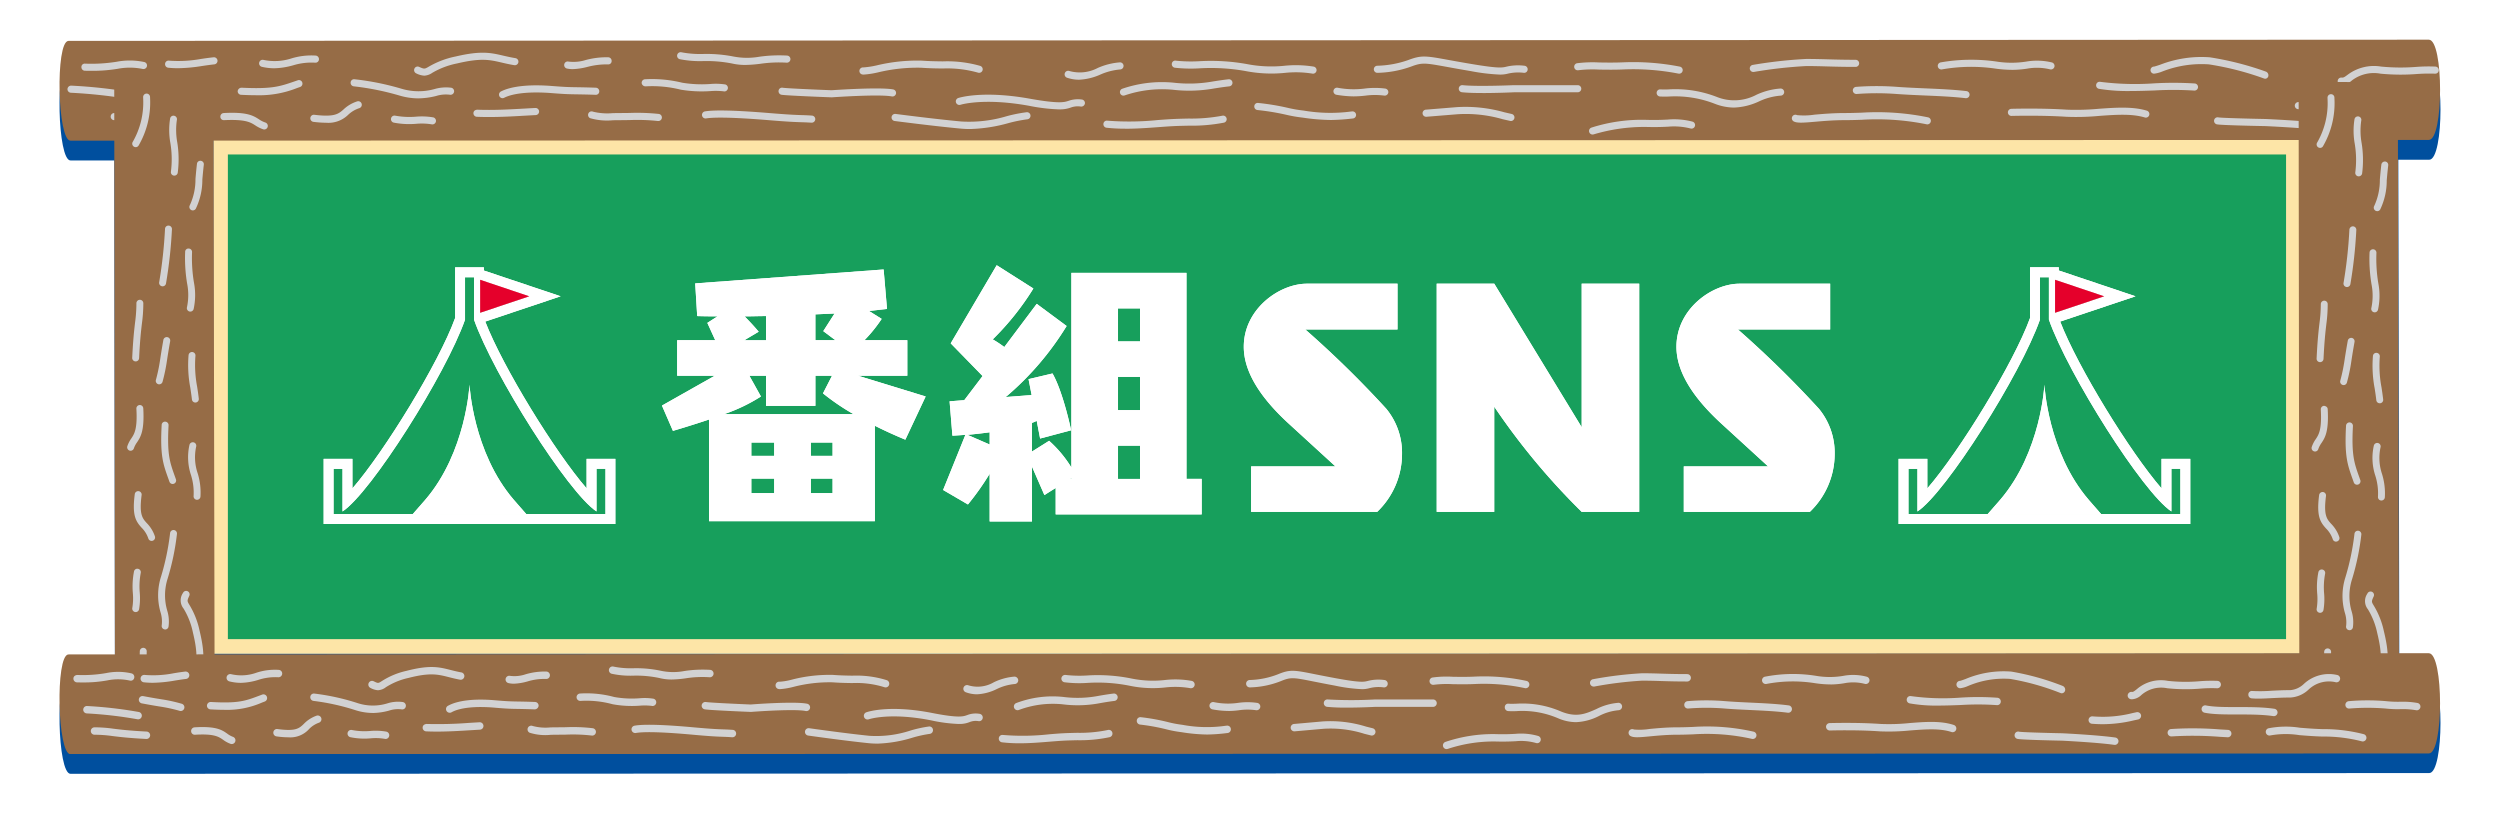 <svg xmlns="http://www.w3.org/2000/svg" xmlns:xlink="http://www.w3.org/1999/xlink" width="378" height="126" viewBox="0 0 378 126"><defs><filter id="a" x="1.202" y="1.892" width="376.598" height="30.445" filterUnits="userSpaceOnUse"><feOffset dy="3" input="SourceAlpha"/><feGaussianBlur stdDeviation="3" result="b"/><feFlood flood-opacity="0.161"/><feComposite operator="in" in2="b"/><feComposite in="SourceGraphic"/></filter><filter id="c" x="10.233" y="8.146" width="29.594" height="111.309" filterUnits="userSpaceOnUse"><feOffset dy="3" input="SourceAlpha"/><feGaussianBlur stdDeviation="3" result="d"/><feFlood flood-opacity="0.161"/><feComposite operator="in" in2="d"/><feComposite in="SourceGraphic"/></filter><filter id="e" x="340.567" y="8.255" width="29.593" height="111.312" filterUnits="userSpaceOnUse"><feOffset dy="3" input="SourceAlpha"/><feGaussianBlur stdDeviation="3" result="f"/><feFlood flood-opacity="0.161"/><feComposite operator="in" in2="f"/><feComposite in="SourceGraphic"/></filter><filter id="g" x="2.101" y="94.738" width="372.925" height="30.493" filterUnits="userSpaceOnUse"><feOffset dy="3" input="SourceAlpha"/><feGaussianBlur stdDeviation="3" result="h"/><feFlood flood-opacity="0.161"/><feComposite operator="in" in2="h"/><feComposite in="SourceGraphic"/></filter><filter id="i" x="0" y="0" width="378" height="126" filterUnits="userSpaceOnUse"><feOffset dy="3" input="SourceAlpha"/><feGaussianBlur stdDeviation="3" result="j"/><feFlood flood-opacity="0.161"/><feComposite operator="in" in2="j"/><feComposite in="SourceGraphic"/></filter><clipPath id="k"><rect width="360" height="108" fill="none"/></clipPath><clipPath id="m"><rect width="358.538" height="12.449" fill="none"/></clipPath><clipPath id="n"><rect width="11.592" height="93.338" fill="none"/></clipPath><clipPath id="o"><rect width="11.591" height="93.341" fill="none"/></clipPath><clipPath id="p"><rect width="354.865" height="12.497" fill="none"/></clipPath></defs><g transform="translate(-776 -2673)"><g transform="matrix(1, 0, 0, 1, 776, 2673)" filter="url(#i)"><path d="M1.34,92.92l7.036,0L8.285,15.261l-6.61,0c-2,.1-2.33-14.975-.334-15.079L358.3,0c2.269,0,2.269,15.152,0,15.152h-4.675l.152,77.586,4.523,0c2.269,0,2.269,15.151,0,15.151L1.674,108H1.654C-.324,108-.649,93.025,1.34,92.92Zm22.1-.011,158.324-.081H23.442Z" transform="translate(9 6)" fill="#004f9e"/></g><g transform="translate(785 2679)"><g clip-path="url(#k)"><rect width="313.403" height="75.504" transform="translate(24.352 16.242)" fill="#179f5c"/><path d="M345.054,95.955H33.855V22.671h311.2Zm2.2-75.5H31.651V98.175H347.258Z" transform="translate(-8.401 -5.318)" fill="#fde5a7"/><g clip-path="url(#k)"><path d="M358.238,0,1.341.184c-2,.105-1.662,15.189.333,15.084l356.564-.111c2.269,0,2.269-15.157,0-15.157" transform="translate(0)" fill="#966c46"/><g transform="translate(1.202 1.892)" style="mix-blend-mode:multiply;isolation:isolate"><g clip-path="url(#m)"><path d="M469.579,8.223c-.053,0-.112,0-.167-.007a.541.541,0,0,1-.486-.585.552.552,0,0,1,.583-.489c.319.048.5-.12.929-.43a6.617,6.617,0,0,1,5.054-1.232,30.528,30.528,0,0,0,5.228.058A24.519,24.519,0,0,1,483.7,5.48a.537.537,0,0,1-.046,1.074,26.106,26.106,0,0,0-2.863.059,31.681,31.681,0,0,1-5.387-.059,5.475,5.475,0,0,0-4.338,1.032,2.474,2.474,0,0,1-1.483.639" transform="translate(-125.669 -3.306)" fill="#d2d2d3"/><path d="M462.429,13.667c-.564,0-1.172-.021-1.83-.069a.538.538,0,0,1-.5-.575.552.552,0,0,1,.572-.5,22.462,22.462,0,0,0,6.683-.5l.66-.13a.539.539,0,0,1,.2,1.059l-.65.127a24.2,24.2,0,0,1-5.138.588" transform="translate(-123.327 -4.983)" fill="#d2d2d3"/><path d="M459.963,17.826c-.023,0-.046,0-.068,0-2.935-.377-8.627-.634-8.683-.636-1.582-.028-6.823-.138-7.341-.272a.539.539,0,0,1,.268-1.044c.42.084,4.583.194,7.106.242.071,0,5.805.26,8.786.642a.538.538,0,0,1-.068,1.071" transform="translate(-118.912 -6.016)" fill="#d2d2d3"/><path d="M447.749,6.809a.483.483,0,0,1-.154-.028l-.124-.041a44.01,44.01,0,0,0-8.252-2.105,16.281,16.281,0,0,0-7.038,1.08,4.841,4.841,0,0,1-1.243.329.537.537,0,0,1,0-1.074c.1-.01.532-.152.909-.277a17.243,17.243,0,0,1,7.516-1.125,45.789,45.789,0,0,1,8.455,2.153.6.6,0,0,1,.394.705.511.511,0,0,1-.463.384" transform="translate(-115.445 -2.795)" fill="#d2d2d3"/><path d="M424.316,10a27.328,27.328,0,0,1-4.669-.331.537.537,0,0,1-.436-.622.522.522,0,0,1,.618-.437,41.687,41.687,0,0,0,8.194.226,51.392,51.392,0,0,1,6.1.021.539.539,0,0,1-.1,1.074,49.252,49.252,0,0,0-5.965-.018c-1.245.044-2.508.087-3.743.087" transform="translate(-112.472 -4.128)" fill="#d2d2d3"/><path d="M421.9,15.4a.468.468,0,0,1-.154-.025c-1.946-.588-4.343-.423-6.873-.24a36.689,36.689,0,0,1-4.973.135c-3.92-.252-8.26-.132-8.305-.13a.537.537,0,0,1-.031-1.074c.04-.005,4.434-.127,8.4.129a37.373,37.373,0,0,0,4.829-.135c2.52-.178,5.129-.367,7.258.285A.539.539,0,0,1,421.9,15.4" transform="translate(-107.651 -5.505)" fill="#d2d2d3"/><path d="M397.868,5.632a19.167,19.167,0,0,1-2.559-.191,25.389,25.389,0,0,0-8.045.12.539.539,0,0,1-.228-1.054,26.862,26.862,0,0,1,8.415-.135,14.429,14.429,0,0,0,4.527.013,9.568,9.568,0,0,1,3.867.123.539.539,0,0,1,.41.641.546.546,0,0,1-.638.413,8.44,8.44,0,0,0-3.5-.11,15.329,15.329,0,0,1-2.252.181" transform="translate(-103.822 -2.963)" fill="#d2d2d3"/><path d="M386.251,11.312a.622.622,0,0,1-.063,0c-1.919-.227-4.1-.321-6.208-.41-1.445-.064-2.882-.125-4.241-.226a39.892,39.892,0,0,0-6.018,0h-.051A.539.539,0,0,1,369.62,9.6a41.352,41.352,0,0,1,6.2,0c1.346.1,2.772.163,4.206.224,2.128.092,4.327.186,6.289.417a.538.538,0,0,1-.063,1.071" transform="translate(-99.182 -4.358)" fill="#d2d2d3"/><path d="M377.059,16.667a.529.529,0,0,1-.107-.013,37.648,37.648,0,0,0-9.788-.685c-.851.031-1.7.056-2.574.056-1.7,0-3.247.135-4.492.242-1.814.158-2.713.221-3.229-.044a.537.537,0,0,1,.486-.959,10.371,10.371,0,0,0,2.653-.069c1.265-.11,2.842-.244,4.583-.244.868,0,1.7-.028,2.538-.056a38.242,38.242,0,0,1,10.037.705.539.539,0,0,1-.107,1.066" transform="translate(-95.849 -5.751)" fill="#d2d2d3"/><path d="M348.455,5.907a.538.538,0,0,1-.089-1.069,69.366,69.366,0,0,1,8.068-.9c1.233,0,2.22.028,3.265.056,1.179.033,2.434.071,4.216.071a.537.537,0,0,1,0,1.074c-1.794,0-3.059-.036-4.244-.069-1.038-.031-2.015-.058-3.237-.058a68.853,68.853,0,0,0-7.89.888.53.53,0,0,1-.089.005" transform="translate(-93.551 -2.916)" fill="#d2d2d3"/><path d="M340.445,12.862a8.16,8.16,0,0,1-2.872-.56,16.477,16.477,0,0,0-6.962-1.112,13.549,13.549,0,0,1-1.374-.005.538.538,0,0,1-.491-.58.526.526,0,0,1,.577-.494,11.936,11.936,0,0,0,1.255,0,17.25,17.25,0,0,1,7.364,1.181,7.111,7.111,0,0,0,5.889-.366,10.334,10.334,0,0,1,3.629-.944h.02a.537.537,0,0,1,.021,1.074,9.362,9.362,0,0,0-3.273.871,9.7,9.7,0,0,1-3.783.934" transform="translate(-88.461 -4.488)" fill="#d2d2d3"/><path d="M315.362,18.573a.53.53,0,0,1-.508-.369.54.54,0,0,1,.342-.679,25.09,25.09,0,0,1,8.161-1.176c1.607.05,2.589,0,3.373-.038a10.924,10.924,0,0,1,3.715.306.538.538,0,0,1-.243,1.049,10.073,10.073,0,0,0-3.419-.28c-.807.041-1.812.087-3.457.038a26.94,26.94,0,0,0-7.8,1.125.54.54,0,0,1-.167.025" transform="translate(-84.767 -6.124)" fill="#d2d2d3"/><path d="M327.642,6.335a.573.573,0,0,1-.112-.013,35.764,35.764,0,0,0-8.343-.629c-1.275.061-2.528.038-3.629.023a18.32,18.32,0,0,0-3.146.094.53.53,0,0,1-.63-.42.538.538,0,0,1,.417-.634,18.583,18.583,0,0,1,3.373-.117c1.089.018,2.323.033,3.569-.02a36.513,36.513,0,0,1,8.612.649.539.539,0,0,1-.112,1.066" transform="translate(-83.956 -3.085)" fill="#d2d2d3"/><path d="M291.651,10.483c-1.182,0-2.343-.03-3.161-.12a.536.536,0,0,1-.474-.593.529.529,0,0,1,.591-.476c2.29.241,7.716-.005,7.768,0H306a.537.537,0,0,1,0,1.074h-9.6c-.131.007-2.479.117-4.749.117" transform="translate(-77.65 -4.308)" fill="#d2d2d3"/><path d="M289.613,6.174a29.656,29.656,0,0,1-4.421-.527c-1.465-.247-2.624-.458-3.563-.629-3.429-.621-3.784-.69-5.512-.038a15.982,15.982,0,0,1-5.049.929.537.537,0,0,1,0-1.074,15.159,15.159,0,0,0,4.674-.863c2-.754,2.622-.642,6.076-.013.937.171,2.091.38,3.551.624,4.023.677,4.578.548,5.218.392a7.662,7.662,0,0,1,2.705-.14.536.536,0,0,1,.5.573.527.527,0,0,1-.569.5,6.82,6.82,0,0,0-2.387.115,4.617,4.617,0,0,1-1.222.15" transform="translate(-73.01 -2.788)" fill="#d2d2d3"/><path d="M293.92,15.864a.46.46,0,0,1-.116-.016l-1.124-.255a20.038,20.038,0,0,0-6.82-.756l-4.737.384a.539.539,0,0,1-.086-1.074l4.737-.385a21.541,21.541,0,0,1,7.144.779l1.118.257a.539.539,0,0,1-.116,1.064" transform="translate(-75.667 -5.457)" fill="#d2d2d3"/><path d="M265.312,11.123a16.278,16.278,0,0,1-2.647-.244.539.539,0,0,1,.173-1.064,13.079,13.079,0,0,0,4.087.127,12.235,12.235,0,0,1,3.125,0,.543.543,0,0,1,.464.6.552.552,0,0,1-.6.465,10.819,10.819,0,0,0-2.877.005,15.906,15.906,0,0,1-1.723.11" transform="translate(-70.802 -4.442)" fill="#d2d2d3"/><path d="M257.466,15.5a30.7,30.7,0,0,1-4.221-.357,21.278,21.278,0,0,1-2.564-.448,35.936,35.936,0,0,0-4.292-.7.54.54,0,0,1-.461-.606.518.518,0,0,1,.6-.463,36.2,36.2,0,0,1,4.406.725,19.711,19.711,0,0,0,2.45.425,23.9,23.9,0,0,0,7.179.142l.18-.015a.537.537,0,0,1,.1,1.069l-.177.018a31.365,31.365,0,0,1-3.2.212" transform="translate(-66.478 -5.25)" fill="#d2d2d3"/><path d="M250.306,6.253a.732.732,0,0,1-.1-.01,15.7,15.7,0,0,0-4.158-.112,20.443,20.443,0,0,1-5.944-.275,29.723,29.723,0,0,0-6.962-.412A21.7,21.7,0,0,1,229.4,5.35a.539.539,0,0,1-.448-.613.514.514,0,0,1,.61-.451,21.836,21.836,0,0,0,3.544.081,30.751,30.751,0,0,1,7.207.435,19.314,19.314,0,0,0,5.661.255,16.908,16.908,0,0,1,4.431.127.54.54,0,0,1-.1,1.069" transform="translate(-61.973 -3.004)" fill="#d2d2d3"/><path d="M218.8,10.563a.538.538,0,0,1-.195-1.038,18.457,18.457,0,0,1,7.723-.929,20.441,20.441,0,0,0,6.084-.193c.658-.1,1.382-.214,2.283-.316a.538.538,0,0,1,.121,1.069c-.886.1-1.6.211-2.242.31a21.468,21.468,0,0,1-6.342.2,17.593,17.593,0,0,0-7.238.858.521.521,0,0,1-.195.036" transform="translate(-59.135 -3.993)" fill="#d2d2d3"/><path d="M218.226,17.493a26.468,26.468,0,0,1-2.882-.145.537.537,0,0,1-.473-.593.514.514,0,0,1,.59-.476,42.621,42.621,0,0,0,7.685-.1c.833-.061,1.62-.12,2.329-.152.771-.036,1.533-.053,2.277-.069a25.022,25.022,0,0,0,5.1-.43.539.539,0,0,1,.248,1.049,25.712,25.712,0,0,1-5.33.458c-.736.016-1.488.03-2.249.066-.7.033-1.478.092-2.3.153-1.574.117-3.28.244-5,.244" transform="translate(-58.235 -5.925)" fill="#d2d2d3"/><path d="M209.063,7.258a5.732,5.732,0,0,1-1.807-.3.538.538,0,0,1,.334-1.023,5.825,5.825,0,0,0,4.31-.458,10.161,10.161,0,0,1,3.356-.845h.023a.538.538,0,0,1,.023,1.074,9.39,9.39,0,0,0-3.021.776,8.785,8.785,0,0,1-3.217.776" transform="translate(-56.117 -3.096)" fill="#d2d2d3"/><path d="M200.129,13.463a27.5,27.5,0,0,1-4.6-.552c-6.855-1.232-10.3-.158-10.338-.146a.537.537,0,0,1-.331-1.023c.146-.049,3.707-1.179,10.855.11,4.409.786,5.185.527,5.821.315a4.231,4.231,0,0,1,1.989-.2.539.539,0,0,1,.486.585.567.567,0,0,1-.581.489,3.027,3.027,0,0,0-1.554.142,4.7,4.7,0,0,1-1.743.275" transform="translate(-50.171 -4.814)" fill="#d2d2d3"/><path d="M183.1,17.362q-.675,0-1.392-.064c-4.074-.38-9.933-1.142-9.991-1.151a.539.539,0,0,1,.137-1.069c.058.008,5.9.772,9.953,1.145a19.812,19.812,0,0,0,6.858-.8,22.222,22.222,0,0,1,3.014-.6.527.527,0,0,1,.585.481.534.534,0,0,1-.478.588,21.761,21.761,0,0,0-2.865.578,23.673,23.673,0,0,1-5.821.893" transform="translate(-46.657 -5.745)" fill="#d2d2d3"/><path d="M165.315,6.379a1.98,1.98,0,0,1-.217-.013.539.539,0,0,1,.137-1.069,13.1,13.1,0,0,0,2.04-.313,26.155,26.155,0,0,1,6.782-.713c1.172.084,2.194.1,3.184.112a18.144,18.144,0,0,1,5.669.682.537.537,0,0,1-.329,1.023,17.112,17.112,0,0,0-5.354-.629c-.957-.013-2.043-.028-3.245-.115a25.435,25.435,0,0,0-6.5.695,13.508,13.508,0,0,1-2.166.339" transform="translate(-44.9 -2.994)" fill="#d2d2d3"/><path d="M156.052,11.268c-.751-.025-6.845-.262-7.607-.389a.542.542,0,0,1-.44-.622.523.523,0,0,1,.617-.442c.524.089,4.72.275,7.413.379.243-.02,7.268-.506,9.3-.122a.541.541,0,0,1,.425.631.547.547,0,0,1-.627.428c-1.9-.371-9.015.13-9.085.138" transform="translate(-40.485 -4.442)" fill="#d2d2d3"/><path d="M148.833,16.314H148.8c-.643-.043-1.063-.056-1.529-.071-.865-.028-1.944-.061-4.963-.313-6.114-.5-8.522-.423-9.466-.26a.539.539,0,0,1-.18-1.062c1.463-.252,4.735-.163,9.732.247,2.994.249,4.011.283,4.91.311.478.015.908.027,1.566.073a.538.538,0,0,1-.035,1.074" transform="translate(-36.296 -5.654)" fill="#d2d2d3"/><path d="M137.418,4.484a8.762,8.762,0,0,1-2.026-.226,20.175,20.175,0,0,0-4.316-.357,15.8,15.8,0,0,1-3.551-.285.538.538,0,0,1,.266-1.043,15.083,15.083,0,0,0,3.3.252,21.174,21.174,0,0,1,4.545.385,10.748,10.748,0,0,0,3.938.03,21.571,21.571,0,0,1,4.208-.171.539.539,0,0,1-.076,1.074,19.484,19.484,0,0,0-4.009.168,20.013,20.013,0,0,1-2.276.173" transform="translate(-34.945 -2.557)" fill="#d2d2d3"/><path d="M132.33,9.912a.574.574,0,0,1-.132-.018,10.274,10.274,0,0,0-1.958-.033,19.414,19.414,0,0,1-4.507-.216,17.67,17.67,0,0,0-5.323-.5.587.587,0,0,1-.583-.488.539.539,0,0,1,.484-.585,19.272,19.272,0,0,1,5.647.522,18.1,18.1,0,0,0,4.248.193,9.717,9.717,0,0,1,2.254.067.539.539,0,0,1-.131,1.061" transform="translate(-33.008 -3.979)" fill="#d2d2d3"/><path d="M119.429,16.105c-.023,0-.047,0-.07,0a29.126,29.126,0,0,0-4.265-.143c-.858.016-1.735.016-2.532.028a9.209,9.209,0,0,1-3.448-.311.54.54,0,0,1-.275-.71.529.529,0,0,1,.7-.277,8.968,8.968,0,0,0,3,.222c.8-.013,1.673-.016,2.531-.028a31.138,31.138,0,0,1,4.42.15.538.538,0,0,1-.067,1.071" transform="translate(-30.08 -5.7)" fill="#d2d2d3"/><path d="M105.167,5.384a4.074,4.074,0,0,1-.873-.089.54.54,0,0,1-.408-.642.527.527,0,0,1,.636-.412A6.2,6.2,0,0,0,107.151,4a12.132,12.132,0,0,1,3.394-.408.537.537,0,0,1,.506.565.5.5,0,0,1-.562.509,11.455,11.455,0,0,0-3.105.382,10.154,10.154,0,0,1-2.217.336" transform="translate(-28.773 -2.823)" fill="#d2d2d3"/><path d="M91,11.275a.539.539,0,0,1-.243-1.018c1.568-.807,4.329-1.1,7.764-.824,2.022.16,2.624.168,3.715.183.653.01,1.476.023,2.868.072a.535.535,0,0,1,.518.554.513.513,0,0,1-.553.519c-1.383-.046-2.2-.058-2.848-.069-1.114-.015-1.728-.025-3.784-.186-3.2-.255-5.821,0-7.194.707a.527.527,0,0,1-.243.061" transform="translate(-25.215 -4.319)" fill="#d2d2d3"/><path d="M87.5,15.323c-.594,0-1.191-.01-1.786-.035a.537.537,0,0,1-.514-.56c.013-.3.214-.474.557-.515,2.446.1,4.917-.04,7.1-.164.588-.033,1.158-.067,1.707-.092a.537.537,0,0,1,.05,1.074c-.545.028-1.112.059-1.7.092-1.678.1-3.53.2-5.415.2" transform="translate(-23.818 -5.521)" fill="#d2d2d3"/><path d="M74.543,6.135a3.093,3.093,0,0,1-1.24-.349.539.539,0,0,1-.271-.71.525.525,0,0,1,.706-.272c.8.357.847.329,1.463-.03a13.194,13.194,0,0,1,4.055-1.538c3.848-.906,5.327-.568,7.2-.132.552.127,1.146.265,1.86.382a.539.539,0,0,1-.172,1.064c-.74-.122-1.357-.265-1.928-.4-1.806-.42-3.106-.72-6.714.132a12.009,12.009,0,0,0-3.765,1.421,2.336,2.336,0,0,1-1.194.43" transform="translate(-20.575 -2.585)" fill="#d2d2d3"/><path d="M70.162,10.977a10.21,10.21,0,0,1-2.875-.434,40.223,40.223,0,0,0-6.879-1.385.538.538,0,0,1-.487-.582.517.517,0,0,1,.578-.491,40.314,40.314,0,0,1,7.084,1.425,8.966,8.966,0,0,0,5.019.058,6.2,6.2,0,0,1,2.539-.2.539.539,0,0,1-.2,1.059,4.935,4.935,0,0,0-2.106.191,11.581,11.581,0,0,1-2.671.358" transform="translate(-17.107 -3.994)" fill="#d2d2d3"/><path d="M74.5,16.839c-.024,0-.048,0-.072,0a9.227,9.227,0,0,0-2.4-.087,12.446,12.446,0,0,1-3.343-.171.538.538,0,0,1-.453-.608.528.528,0,0,1,.607-.456,12.044,12.044,0,0,0,3.106.163,10.307,10.307,0,0,1,2.622.09.538.538,0,0,1-.07,1.071" transform="translate(-19.313 -5.924)" fill="#d2d2d3"/><path d="M54,15.829a15.766,15.766,0,0,1-1.931-.138.539.539,0,0,1,.132-1.069c3.076.382,3.668-.132,4.417-.786A5.362,5.362,0,0,1,58.7,12.6a.532.532,0,0,1,.674.346.538.538,0,0,1-.343.677,4.377,4.377,0,0,0-1.713,1.026A4.272,4.272,0,0,1,54,15.829" transform="translate(-14.899 -5.161)" fill="#d2d2d3"/><path d="M43.357,5.156A8.34,8.34,0,0,1,41.5,4.937a.537.537,0,0,1,.236-1.049,8.2,8.2,0,0,0,4.226-.221,10.331,10.331,0,0,1,3.677-.431.541.541,0,0,1,.491.581.523.523,0,0,1-.577.494,9.491,9.491,0,0,0-3.333.4,11.326,11.326,0,0,1-2.858.445" transform="translate(-12.106 -2.725)" fill="#d2d2d3"/><path d="M39.5,10.546c-.675,0-1.44-.021-2.321-.066a.537.537,0,0,1-.508-.565.6.6,0,0,1,.561-.509c4.6.224,5.76-.168,8.085-.97l.443-.152a.527.527,0,0,1,.678.336A.538.538,0,0,1,46.1,9.3l-.44.152A15.455,15.455,0,0,1,39.5,10.546" transform="translate(-10.935 -4.038)" fill="#d2d2d3"/><path d="M39.746,17.462a.617.617,0,0,1-.161-.025,4.862,4.862,0,0,1-1.216-.606c-.732-.468-1.5-.929-4.7-.779a.514.514,0,0,1-.563-.509.535.535,0,0,1,.5-.565c3.552-.2,4.5.412,5.334.944a3.835,3.835,0,0,0,.964.486.54.54,0,0,1-.161,1.054" transform="translate(-9.989 -5.777)" fill="#d2d2d3"/><path d="M23.7,5.248a14.612,14.612,0,0,1-1.489-.074.535.535,0,0,1-.481-.588.519.519,0,0,1,.585-.482,19.236,19.236,0,0,0,4.874-.262c.6-.089,1.22-.178,1.874-.246a.537.537,0,0,1,.114,1.069c-.64.069-1.242.158-1.835.244a24.455,24.455,0,0,1-3.641.339" transform="translate(-6.971 -2.826)" fill="#d2d2d3"/><path d="M25.4,11.692a.507.507,0,0,1-.123-.016,27.126,27.126,0,0,0-3.145-.639c-.591-.087-1.454-.212-3.181-.507a.535.535,0,0,1-.438-.618.512.512,0,0,1,.618-.441c1.712.291,2.568.415,3.153.5a27.613,27.613,0,0,1,3.238.654.54.54,0,0,1-.123,1.064" transform="translate(-6.115 -4.351)" fill="#d2d2d3"/><path d="M19.668,16.705h-.024c-2.9-.135-4.392-.3-5.587-.438a23.856,23.856,0,0,0-2.992-.2.537.537,0,0,1,0-1.074,24.306,24.306,0,0,1,3.11.206c1.181.132,2.649.3,5.517.432a.538.538,0,0,1-.024,1.074" transform="translate(-3.997 -5.791)" fill="#d2d2d3"/><path d="M5.966,5.818c-.292,0-.6-.005-.937-.013a.536.536,0,0,1-.523-.55.5.5,0,0,1,.548-.525,23.906,23.906,0,0,0,4.8-.288,10.583,10.583,0,0,1,4.123.038A.537.537,0,0,1,13.8,5.54a9.678,9.678,0,0,0-3.784-.033,23.557,23.557,0,0,1-4.053.311" transform="translate(-2.398 -3)" fill="#d2d2d3"/><path d="M10.649,11.359c-.024,0-.047,0-.071,0a76.206,76.206,0,0,0-8.434-.894A.536.536,0,0,1,1.638,9.9a.553.553,0,0,1,.56-.511,75.865,75.865,0,0,1,8.52.9.538.538,0,0,1-.068,1.071" transform="translate(-1.637 -4.334)" fill="#d2d2d3"/></g></g><path d="M26.443,102.564,26.26,8.991a81.054,81.054,0,0,0-8.515-.5,39.052,39.052,0,0,0-6.482.589l.111,94.005s.821.672,8.576.634c7.694-.038,6.493-1.156,6.493-1.156" transform="translate(-2.99 -2.207)" fill="#966c46"/><g transform="translate(10.231 8.148)" style="mix-blend-mode:multiply;isolation:isolate"><g clip-path="url(#n)"><path d="M17.289,133.8a.522.522,0,0,1-.522-.5l-.09-1.593a68.647,68.647,0,0,1-.166-6.944.531.531,0,0,1,.546-.5.524.524,0,0,1,.5.548,67.546,67.546,0,0,0,.163,6.834l.09,1.6a.525.525,0,0,1-.5.552Z" transform="translate(-14.604 -40.462)" fill="#d2d2d3"/><path d="M27.031,127.79a.523.523,0,0,1-.516-.616c.12-.71.262-1.3.4-1.851.414-1.726.713-2.971-.133-6.422a11.3,11.3,0,0,0-1.41-3.6,1.973,1.973,0,0,1-.081-2.365.52.52,0,0,1,.694-.255.525.525,0,0,1,.252.7c-.349.751-.328.787.028,1.377a12.381,12.381,0,0,1,1.531,3.9c.907,3.7.566,5.118.134,6.918-.128.53-.264,1.1-.381,1.782a.525.525,0,0,1-.513.438" transform="translate(-16.85 -37.437)" fill="#d2d2d3"/><path d="M21.35,115.231a.5.5,0,0,1-.1-.013.525.525,0,0,1-.41-.619,4.692,4.692,0,0,0-.191-2,9.257,9.257,0,0,1,.076-5.335,37.438,37.438,0,0,0,1.377-6.59.517.517,0,0,1,.567-.479.525.525,0,0,1,.473.571,37.484,37.484,0,0,1-1.418,6.8,8.268,8.268,0,0,0-.058,4.8,5.613,5.613,0,0,1,.2,2.449.525.525,0,0,1-.513.423" transform="translate(-15.616 -34.202)" fill="#d2d2d3"/><path d="M15.491,114.658a.613.613,0,0,1-.073-.005.526.526,0,0,1-.445-.593,8.867,8.867,0,0,0,.084-2.3,11.852,11.852,0,0,1,.171-3.212.508.508,0,0,1,.594-.44.522.522,0,0,1,.438.6,10.877,10.877,0,0,0-.16,2.97,9.944,9.944,0,0,1-.093,2.523.525.525,0,0,1-.516.456" transform="translate(-14.204 -36.258)" fill="#d2d2d3"/><path d="M17.993,99.783a.525.525,0,0,1-.5-.359,4.164,4.164,0,0,0-1.016-1.637c-.9-.988-1.452-1.876-1.04-5.058a.523.523,0,1,1,1.036.138c-.381,2.935.129,3.5.776,4.213a5.216,5.216,0,0,1,1.234,2.008.524.524,0,0,1-.327.664.5.5,0,0,1-.168.03" transform="translate(-14.293 -32.143)" fill="#d2d2d3"/><path d="M27.813,90.959h-.044a.526.526,0,0,1-.476-.571,8.847,8.847,0,0,0-.4-3.184,8.512,8.512,0,0,1-.226-4.543.522.522,0,0,1,.629-.389.527.527,0,0,1,.389.633,7.538,7.538,0,0,0,.22,4.034,9.819,9.819,0,0,1,.427,3.541.522.522,0,0,1-.52.479" transform="translate(-17.252 -29.539)" fill="#d2d2d3"/><path d="M22.664,87.477a.522.522,0,0,1-.492-.351l-.152-.425C21.2,84.418,20.754,83.16,21,78.553a.507.507,0,0,1,.549-.5.522.522,0,0,1,.494.553c-.233,4.4.166,5.51.961,7.735l.153.431a.522.522,0,0,1-.317.669.476.476,0,0,1-.176.033" transform="translate(-15.787 -28.445)" fill="#d2d2d3"/><path d="M14.451,81.574a.529.529,0,0,1-.5-.693,4.541,4.541,0,0,1,.6-1.171c.462-.7.94-1.418.768-4.49a.522.522,0,1,1,1.042-.061c.192,3.423-.41,4.332-.941,5.134a3.56,3.56,0,0,0-.483.919.526.526,0,0,1-.5.361" transform="translate(-13.928 -27.565)" fill="#d2d2d3"/><path d="M27.562,71.467A.522.522,0,0,1,27.044,71c-.07-.611-.157-1.188-.242-1.754a18.307,18.307,0,0,1-.268-4.933.523.523,0,1,1,1.04.107,17.519,17.519,0,0,0,.26,4.668c.089.578.178,1.168.247,1.794a.524.524,0,0,1-.461.58.384.384,0,0,1-.058.005" transform="translate(-17.255 -24.75)" fill="#d2d2d3"/><path d="M20.333,67.919a.44.44,0,0,1-.126-.018.525.525,0,0,1-.382-.634,25.463,25.463,0,0,0,.633-3.011c.084-.568.209-1.395.5-3.052a.523.523,0,1,1,1.031.183c-.292,1.644-.415,2.464-.5,3.026a26,26,0,0,1-.65,3.1.524.524,0,0,1-.508.4" transform="translate(-15.489 -23.951)" fill="#d2d2d3"/><path d="M15.489,62.475h-.025a.522.522,0,0,1-.5-.55c.134-2.784.3-4.21.434-5.355a21.5,21.5,0,0,0,.2-2.869.523.523,0,1,1,1.045,0,22.644,22.644,0,0,1-.206,2.991c-.133,1.13-.3,2.537-.43,5.284a.522.522,0,0,1-.522.5" transform="translate(-14.204 -21.977)" fill="#d2d2d3"/><path d="M26.636,52.214a.546.546,0,0,1-.091-.01.525.525,0,0,1-.424-.608,8.883,8.883,0,0,0,.035-3.617,23.227,23.227,0,0,1-.3-4.793.494.494,0,0,1,.535-.512.523.523,0,0,1,.51.537,22.375,22.375,0,0,0,.284,4.6,9.951,9.951,0,0,1-.037,3.966.526.526,0,0,1-.515.435" transform="translate(-17.092 -19.244)" fill="#d2d2d3"/><path d="M21.026,47.171a.59.59,0,0,1-.072-.005.526.526,0,0,1-.447-.593,69.725,69.725,0,0,0,.886-8.084.513.513,0,0,1,.547-.5.524.524,0,0,1,.5.55,69.088,69.088,0,0,1-.893,8.176.524.524,0,0,1-.516.456" transform="translate(-15.673 -18.027)" fill="#d2d2d3"/><path d="M15.489,19.116a.515.515,0,0,1-.24-.061.525.525,0,0,1-.224-.707,11.944,11.944,0,0,0,1.6-6.493c-.005-.127-.01-.234-.01-.318a.522.522,0,1,1,1.045,0l.009.27a12.927,12.927,0,0,1-1.718,7.025.523.523,0,0,1-.464.285" transform="translate(-14.203 -11.012)" fill="#d2d2d3"/><path d="M23.352,24.595a.522.522,0,0,1-.515-.616,14.932,14.932,0,0,0-.082-4.292,11.148,11.148,0,0,1-.038-3.752.511.511,0,0,1,.63-.39.527.527,0,0,1,.387.634,10.452,10.452,0,0,0,.059,3.385,15.993,15.993,0,0,1,.073,4.591.525.525,0,0,1-.515.438" transform="translate(-16.222 -12.186)" fill="#d2d2d3"/><path d="M27.251,32.25a.515.515,0,0,1-.261-.071.527.527,0,0,1-.192-.718,9.23,9.23,0,0,0,.852-3.968c.058-.67.123-1.423.226-2.286a.511.511,0,0,1,.581-.461.523.523,0,0,1,.456.583c-.1.852-.165,1.6-.223,2.255a10.073,10.073,0,0,1-.987,4.4.527.527,0,0,1-.453.265" transform="translate(-17.326 -14.582)" fill="#d2d2d3"/></g></g><path d="M476.064,102.713,475.881,9.14a81.054,81.054,0,0,0-8.515-.5,39.052,39.052,0,0,0-6.482.589l.111,94.005s.821.672,8.576.634c7.694-.038,6.493-1.156,6.493-1.156" transform="translate(-122.332 -2.246)" fill="#966c46"/><g transform="translate(340.511 8.258)" style="mix-blend-mode:multiply;isolation:isolate"><g clip-path="url(#o)"><path d="M466.908,133.951a.522.522,0,0,1-.522-.5c-.028-.519-.058-1.062-.091-1.621a68.153,68.153,0,0,1-.162-6.916.522.522,0,1,1,1.042.046,66.862,66.862,0,0,0,.162,6.809c.032.56.065,1.107.091,1.632a.525.525,0,0,1-.5.55Z" transform="translate(-464.227 -40.61)" fill="#d2d2d3"/><path d="M476.649,127.941a.539.539,0,0,1-.089-.007.53.53,0,0,1-.428-.608c.122-.71.264-1.3.4-1.854.415-1.726.714-2.97-.132-6.421a11.334,11.334,0,0,0-1.412-3.6,1.974,1.974,0,0,1-.082-2.364.523.523,0,1,1,.947.442c-.347.751-.327.787.028,1.375a12.374,12.374,0,0,1,1.531,3.9c.909,3.7.567,5.119.134,6.919-.127.529-.264,1.1-.38,1.784a.529.529,0,0,1-.516.438" transform="translate(-466.472 -37.586)" fill="#d2d2d3"/><path d="M470.97,115.378a.515.515,0,0,1-.1-.013.523.523,0,0,1-.408-.619,4.7,4.7,0,0,0-.192-2,9.278,9.278,0,0,1,.076-5.337,37.423,37.423,0,0,0,1.376-6.59.515.515,0,0,1,.566-.479.527.527,0,0,1,.477.57,37.665,37.665,0,0,1-1.418,6.8,8.229,8.229,0,0,0-.057,4.8,5.637,5.637,0,0,1,.194,2.449.521.521,0,0,1-.511.423" transform="translate(-465.239 -34.35)" fill="#d2d2d3"/><path d="M465.11,114.807a.564.564,0,0,1-.071-.005.528.528,0,0,1-.448-.593,8.869,8.869,0,0,0,.086-2.294,11.657,11.657,0,0,1,.17-3.214.515.515,0,0,1,.594-.44.523.523,0,0,1,.438.6,10.965,10.965,0,0,0-.162,2.97,9.82,9.82,0,0,1-.089,2.523.526.526,0,0,1-.519.456" transform="translate(-463.826 -36.408)" fill="#d2d2d3"/><path d="M467.613,99.933a.524.524,0,0,1-.494-.357A4.148,4.148,0,0,0,466.1,97.94c-.9-.991-1.455-1.877-1.042-5.058a.534.534,0,0,1,.587-.454.528.528,0,0,1,.45.59c-.382,2.935.129,3.5.777,4.213a5.2,5.2,0,0,1,1.233,2,.524.524,0,0,1-.324.667.507.507,0,0,1-.17.03" transform="translate(-463.915 -32.293)" fill="#d2d2d3"/><path d="M477.434,91.109h-.046a.528.528,0,0,1-.476-.571,8.814,8.814,0,0,0-.4-3.184,8.521,8.521,0,0,1-.225-4.543.523.523,0,1,1,1.017.244,7.538,7.538,0,0,0,.22,4.034,9.873,9.873,0,0,1,.428,3.541.525.525,0,0,1-.522.479" transform="translate(-466.875 -29.688)" fill="#d2d2d3"/><path d="M472.284,87.626a.526.526,0,0,1-.494-.351l-.151-.432c-.815-2.281-1.263-3.536-1.02-8.14a.53.53,0,0,1,.549-.5.524.524,0,0,1,.494.553c-.233,4.39.192,5.576.959,7.73l.157.436a.528.528,0,0,1-.319.672.54.54,0,0,1-.175.03" transform="translate(-465.41 -28.594)" fill="#d2d2d3"/><path d="M464.074,81.725a.533.533,0,0,1-.162-.027.523.523,0,0,1-.335-.662,4.551,4.551,0,0,1,.6-1.177c.463-.7.938-1.42.768-4.489a.524.524,0,0,1,.491-.555c.3.046.537.206.552.494.19,3.42-.411,4.33-.942,5.134a3.6,3.6,0,0,0-.48.919.522.522,0,0,1-.5.363" transform="translate(-463.551 -27.713)" fill="#d2d2d3"/><path d="M477.183,71.614a.521.521,0,0,1-.519-.466c-.068-.61-.157-1.185-.243-1.751a18.278,18.278,0,0,1-.266-4.938.507.507,0,0,1,.572-.468.523.523,0,0,1,.466.575,17.478,17.478,0,0,0,.263,4.674c.086.577.175,1.165.245,1.791a.514.514,0,0,1-.519.583" transform="translate(-466.877 -24.896)" fill="#d2d2d3"/><path d="M469.954,68.069a.423.423,0,0,1-.124-.018.522.522,0,0,1-.382-.634,26.264,26.264,0,0,0,.63-3c.086-.568.21-1.395.506-3.059a.534.534,0,0,1,.6-.425.524.524,0,0,1,.423.608c-.294,1.652-.415,2.471-.5,3.035a25.771,25.771,0,0,1-.65,3.095.521.521,0,0,1-.506.4" transform="translate(-465.112 -24.101)" fill="#d2d2d3"/><path d="M465.11,62.624h-.025a.522.522,0,0,1-.5-.55c.134-2.784.3-4.213.436-5.358a21.911,21.911,0,0,0,.2-2.864.521.521,0,1,1,1.042,0,22.591,22.591,0,0,1-.2,2.986c-.131,1.13-.3,2.538-.43,5.287a.523.523,0,0,1-.522.5" transform="translate(-463.826 -22.126)" fill="#d2d2d3"/><path d="M476.257,52.364a.546.546,0,0,1-.091-.01.525.525,0,0,1-.422-.608,8.948,8.948,0,0,0,.035-3.617,23.194,23.194,0,0,1-.3-4.791.521.521,0,0,1,.521-.511h.013a.521.521,0,0,1,.508.537,22.341,22.341,0,0,0,.284,4.6,9.941,9.941,0,0,1-.038,3.966.525.525,0,0,1-.513.435" transform="translate(-466.715 -19.395)" fill="#d2d2d3"/><path d="M470.643,47.32a.6.6,0,0,1-.071-.005.528.528,0,0,1-.448-.593,69.074,69.074,0,0,0,.888-8.082.538.538,0,0,1,.547-.5.524.524,0,0,1,.5.55,69.136,69.136,0,0,1-.893,8.173.528.528,0,0,1-.519.456" transform="translate(-465.295 -18.176)" fill="#d2d2d3"/><path d="M465.11,19.264a.511.511,0,0,1-.24-.061.524.524,0,0,1-.223-.707,11.951,11.951,0,0,0,1.6-6.493c-.007-.127-.01-.234-.01-.318a.522.522,0,1,1,1.043,0l.01.27a12.937,12.937,0,0,1-1.719,7.025.518.518,0,0,1-.463.285" transform="translate(-463.826 -11.16)" fill="#d2d2d3"/><path d="M472.971,24.744a.54.54,0,0,1-.089-.007.53.53,0,0,1-.427-.608,14.829,14.829,0,0,0-.081-4.292,11.145,11.145,0,0,1-.038-3.752.523.523,0,1,1,1.017.244,10.532,10.532,0,0,0,.058,3.385,15.989,15.989,0,0,1,.076,4.591.529.529,0,0,1-.516.438" transform="translate(-465.844 -12.336)" fill="#d2d2d3"/><path d="M476.872,32.4a.519.519,0,0,1-.261-.071.527.527,0,0,1-.192-.718,9.259,9.259,0,0,0,.851-3.966c.058-.669.124-1.425.228-2.291a.542.542,0,0,1,.58-.46.521.521,0,0,1,.458.583c-.1.855-.167,1.6-.225,2.263a10.086,10.086,0,0,1-.984,4.4.526.526,0,0,1-.453.265" transform="translate(-466.948 -14.731)" fill="#d2d2d3"/></g></g><path d="M358.238,125.366l-356.9.184c-2,.105-1.662,15.189.333,15.084l356.564-.111c2.269,0,2.269-15.157,0-15.157" transform="translate(0 -32.6)" fill="#966c46"/><g transform="translate(2.101 94.768)" style="mix-blend-mode:multiply;isolation:isolate"><g clip-path="url(#p)"><path d="M468.8,142.619a.586.586,0,0,1-.131-.016,23.079,23.079,0,0,0-6.061-.733l-.441-.018c-1.063-.041-2.055-.12-2.965-.194a13.147,13.147,0,0,0-4.371.041.561.561,0,0,1-.339-1.069,13.671,13.671,0,0,1,4.8-.089c.9.071,1.873.15,2.918.191l.442.018a24.149,24.149,0,0,1,6.281.764.561.561,0,0,1-.132,1.1" transform="translate(-122.634 -131.273)" fill="#d2d2d3"/><path d="M452.042,133.343c-.349,0-.683-.013-1-.041a.556.556,0,0,1-.506-.606.531.531,0,0,1,.6-.509,22.555,22.555,0,0,0,2.872-.036c.879-.046,1.842-.094,2.895-.094a3.35,3.35,0,0,0,2.045-.955,5.561,5.561,0,0,1,5.013-1.336.559.559,0,0,1,.443.654.546.546,0,0,1-.651.445,4.46,4.46,0,0,0-4.132,1.13,4.35,4.35,0,0,1-2.719,1.181c-1.032,0-1.979.049-2.839.092-.734.038-1.407.074-2.024.074" transform="translate(-121.687 -128.478)" fill="#d2d2d3"/><path d="M451.843,137.651a.741.741,0,0,1-.081-.005c-3.358-.5-7.8.013-10.406-.516a.563.563,0,0,1-.436-.662.547.547,0,0,1,.658-.437c2.452.5,6.916-.008,10.345.506a.561.561,0,0,1-.081,1.115" transform="translate(-119.132 -130.137)" fill="#d2d2d3"/><path d="M443.032,142.065H443l-1.21-.071a51.691,51.691,0,0,0-7.271-.056.575.575,0,0,1-.6-.519.561.561,0,0,1,.516-.6,51.776,51.776,0,0,1,7.417.059l1.2.068a.561.561,0,0,1-.03,1.12" transform="translate(-117.277 -131.357)" fill="#d2d2d3"/><path d="M426.361,133.781c-.053,0-.106,0-.162-.007a.559.559,0,0,1-.5-.613.574.574,0,0,1,.61-.5c.2.051.38-.094.779-.412a5.57,5.57,0,0,1,4.692-1.25,24.938,24.938,0,0,0,4.766.056,22.742,22.742,0,0,1,2.733-.058.561.561,0,0,1-.028,1.12h-.028a20.654,20.654,0,0,0-2.6.058,26.51,26.51,0,0,1-4.947-.061,4.552,4.552,0,0,0-3.9,1.016,2.262,2.262,0,0,1-1.417.654" transform="translate(-115.094 -128.819)" fill="#d2d2d3"/><path d="M419.825,139.231c-.522,0-1.081-.022-1.685-.068a.562.562,0,0,1,.086-1.12,18.245,18.245,0,0,0,6.086-.5l.6-.129a.571.571,0,0,1,.66.434.565.565,0,0,1-.433.665l-.6.127a20.514,20.514,0,0,1-4.72.59" transform="translate(-112.951 -130.499)" fill="#d2d2d3"/><path d="M417.567,143.388a.373.373,0,0,1-.076-.005c-2.68-.377-7.88-.631-7.934-.633-1.855-.038-6.261-.143-6.734-.275a.559.559,0,0,1-.387-.69.542.542,0,0,1,.685-.389c.355.071,3.6.175,6.476.234.231.01,5.318.26,8.045.644a.56.56,0,0,1-.076,1.115" transform="translate(-108.914 -131.529)" fill="#d2d2d3"/><path d="M406.393,132.372a.466.466,0,0,1-.172-.033s-.117-.043-.119-.043a37.66,37.66,0,0,0-7.523-2.1,13.772,13.772,0,0,0-6.383,1.074,4.129,4.129,0,0,1-1.177.336.56.56,0,0,1,0-1.12c.084-.013.464-.149.8-.272a14.858,14.858,0,0,1,6.921-1.127,38.983,38.983,0,0,1,7.751,2.158.616.616,0,0,1,.387.741.534.534,0,0,1-.486.384" transform="translate(-105.742 -128.312)" fill="#d2d2d3"/><path d="M384.97,135.563a22.966,22.966,0,0,1-4.3-.334.558.558,0,0,1-.443-.654.543.543,0,0,1,.651-.445,35.606,35.606,0,0,0,7.478.227,40.479,40.479,0,0,1,5.585.02.56.56,0,0,1,.5.613.544.544,0,0,1-.61.5,41.671,41.671,0,0,0-5.434-.016c-1.139.044-2.3.087-3.429.087" transform="translate(-103.023 -129.644)" fill="#d2d2d3"/><path d="M382.752,140.96a.518.518,0,0,1-.175-.028c-1.756-.583-3.932-.41-6.245-.237a31.924,31.924,0,0,1-4.563.138c-3.578-.255-7.541-.13-7.584-.13a.577.577,0,0,1-.574-.542.558.558,0,0,1,.539-.578c.04,0,4.064-.125,7.7.129a30.2,30.2,0,0,0,4.4-.135c2.31-.184,4.707-.366,6.681.29a.561.561,0,0,1-.175,1.092" transform="translate(-98.614 -131.019)" fill="#d2d2d3"/><path d="M360.774,131.194a16.07,16.07,0,0,1-2.356-.193,21.349,21.349,0,0,0-7.316.117.56.56,0,0,1-.259-1.089,22.129,22.129,0,0,1,7.737-.138,12.2,12.2,0,0,0,4.11.013,8,8,0,0,1,3.576.125.56.56,0,0,1-.259,1.089,6.992,6.992,0,0,0-3.156-.1,13.024,13.024,0,0,1-2.077.181" transform="translate(-95.112 -128.476)" fill="#d2d2d3"/><path d="M350.151,136.874a.324.324,0,0,1-.07-.005c-1.754-.226-3.746-.318-5.672-.41-1.324-.061-2.639-.122-3.882-.226a34.06,34.06,0,0,0-5.487,0,.545.545,0,0,1-.61-.5.56.56,0,0,1,.5-.614,33.631,33.631,0,0,1,5.689,0c1.23.1,2.534.161,3.844.222,1.949.092,3.963.186,5.76.42a.56.56,0,0,1-.071,1.115" transform="translate(-90.868 -129.873)" fill="#d2d2d3"/><path d="M341.741,142.23a.482.482,0,0,1-.121-.013,31.26,31.26,0,0,0-8.924-.685c-.779.028-1.551.056-2.356.056-1.546,0-2.961.135-4.1.242-1.68.163-2.52.229-3.016-.056a.559.559,0,0,1,.541-.977,9.657,9.657,0,0,0,2.369-.081c1.161-.109,2.6-.246,4.2-.246.79,0,1.548-.028,2.315-.056a32.008,32.008,0,0,1,9.206.71.56.56,0,0,1-.121,1.107" transform="translate(-87.819 -131.266)" fill="#d2d2d3"/><path d="M481.3,136.5a.333.333,0,0,1-.071-.005,11.747,11.747,0,0,0-2.278-.17,15.9,15.9,0,0,1-2.343-.09,34,34,0,0,0-5.486,0,.545.545,0,0,1-.61-.5.558.558,0,0,1,.5-.613,32.464,32.464,0,0,1,5.689,0,16.255,16.255,0,0,0,2.212.084,12.594,12.594,0,0,1,2.459.181.56.56,0,0,1-.071,1.115" transform="translate(-126.987 -129.872)" fill="#d2d2d3"/><path d="M315.58,131.473a.561.561,0,0,1-.1-1.112,58.029,58.029,0,0,1,7.4-.9c1.128,0,2.03.027,2.988.058,1.075.033,2.225.069,3.852.069a.56.56,0,0,1,0,1.12c-1.642,0-2.8-.036-3.884-.069-.949-.03-1.84-.058-2.956-.058a57.671,57.671,0,0,0-7.2.889.623.623,0,0,1-.1.007" transform="translate(-85.718 -128.432)" fill="#d2d2d3"/><path d="M308.258,138.427a7,7,0,0,1-2.67-.571,13.693,13.693,0,0,0-6.329-1.1,11.671,11.671,0,0,1-1.265-.005.557.557,0,0,1-.506-.606.505.505,0,0,1,.6-.509c.339.023.708.013,1.131,0A14.622,14.622,0,0,1,306,136.818c2.334.947,3.715.341,5.309-.364a8.931,8.931,0,0,1,3.353-.955.561.561,0,0,1,.046,1.12,7.956,7.956,0,0,0-2.953.86,8.368,8.368,0,0,1-3.5.947" transform="translate(-81.063 -130.003)" fill="#d2d2d3"/><path d="M285.313,144.137a.56.56,0,0,1-.187-1.087,22.554,22.554,0,0,1,7.5-1.183c1.465.05,2.354,0,3.072-.036a9.334,9.334,0,0,1,3.432.311.557.557,0,0,1,.4.68.545.545,0,0,1-.675.4,8.3,8.3,0,0,0-3.1-.277c-.742.038-1.67.084-3.168.038A22.09,22.09,0,0,0,285.5,144.1a.529.529,0,0,1-.187.033" transform="translate(-77.684 -131.64)" fill="#d2d2d3"/><path d="M296.544,131.895a.541.541,0,0,1-.127-.016,29.6,29.6,0,0,0-7.6-.623c-1.174.056-2.32.038-3.328.023a15.673,15.673,0,0,0-2.849.091.561.561,0,0,1-.243-1.094,15.8,15.8,0,0,1,3.11-.117c.992.016,2.123.033,3.254-.023a30.321,30.321,0,0,1,7.908.654.56.56,0,0,1-.126,1.1" transform="translate(-76.942 -128.599)" fill="#d2d2d3"/><path d="M263.629,136.047a28,28,0,0,1-2.905-.117.563.563,0,0,1-.488-.624.543.543,0,0,1,.62-.491,63.9,63.9,0,0,0,7.089,0h8.807a.56.56,0,0,1,0,1.12h-8.779c-.117.008-2.263.115-4.343.115" transform="translate(-71.175 -129.824)" fill="#d2d2d3"/><path d="M261.734,131.736a24.827,24.827,0,0,1-4.036-.529c-1.338-.247-2.4-.459-3.259-.629-3.1-.616-3.429-.682-4.978-.044a13.6,13.6,0,0,1-4.659.937.56.56,0,0,1,0-1.12,12.645,12.645,0,0,0,4.234-.855c1.86-.766,2.434-.654,5.62-.018.853.17,1.908.379,3.245.624,3.667.674,4.178.534,4.727.394a6.49,6.49,0,0,1,2.508-.145.561.561,0,0,1,.519.6.549.549,0,0,1-.594.522,5.546,5.546,0,0,0-2.154.11,4.09,4.09,0,0,1-1.172.155" transform="translate(-66.931 -128.303)" fill="#d2d2d3"/><path d="M265.7,141.425a.586.586,0,0,1-.131-.016l-1.017-.255a16.916,16.916,0,0,0-6.215-.755l-4.333.384a.56.56,0,0,1-.1-1.115l4.333-.384a18.169,18.169,0,0,1,6.582.784l1.009.252a.561.561,0,0,1-.132,1.1" transform="translate(-69.362 -130.972)" fill="#d2d2d3"/><path d="M239.538,136.687a13.662,13.662,0,0,1-2.442-.247.561.561,0,0,1,.2-1.1,10.564,10.564,0,0,0,3.705.125,10.165,10.165,0,0,1,2.885,0,.56.56,0,0,1-.151,1.11,9.051,9.051,0,0,0-2.607.005,12.98,12.98,0,0,1-1.587.112" transform="translate(-64.912 -129.958)" fill="#d2d2d3"/><path d="M232.374,141.059a25.962,25.962,0,0,1-3.89-.357,17.753,17.753,0,0,1-2.359-.45,30.647,30.647,0,0,0-3.912-.7.563.563,0,0,1-.471-.636.543.543,0,0,1,.632-.474,31.226,31.226,0,0,1,4.042.728,17.124,17.124,0,0,0,2.229.423,20.043,20.043,0,0,0,6.537.142l.165-.018a.543.543,0,0,1,.613.5.56.56,0,0,1-.5.616l-.162.018a26.944,26.944,0,0,1-2.928.209" transform="translate(-60.957 -130.767)" fill="#d2d2d3"/><path d="M225.815,131.818a.439.439,0,0,1-.116-.013,13.336,13.336,0,0,0-3.776-.107,17.245,17.245,0,0,1-5.468-.277,24.756,24.756,0,0,0-6.342-.409,17.917,17.917,0,0,1-3.431-.1.559.559,0,0,1-.458-.644.573.573,0,0,1,.641-.461,18.516,18.516,0,0,0,3.219.081,25.529,25.529,0,0,1,6.62.435,16.219,16.219,0,0,0,5.148.252,13.9,13.9,0,0,1,4.081.132.56.56,0,0,1-.116,1.107" transform="translate(-56.837 -128.522)" fill="#d2d2d3"/><path d="M196.994,136.126a.561.561,0,0,1-.22-1.074,15.482,15.482,0,0,1,7.116-.936,16.938,16.938,0,0,0,5.532-.194c.6-.1,1.27-.214,2.1-.318a.562.562,0,0,1,.137,1.115c-.81.1-1.46.209-2.05.31a17.929,17.929,0,0,1-5.828.2,14.692,14.692,0,0,0-6.564.85.524.524,0,0,1-.22.046" transform="translate(-54.242 -129.509)" fill="#d2d2d3"/><path d="M196.471,143.056a22.371,22.371,0,0,1-2.647-.145.562.562,0,0,1-.488-.624.546.546,0,0,1,.62-.491,35.922,35.922,0,0,0,7.007-.1c.764-.064,1.483-.122,2.133-.155.706-.036,1.4-.051,2.085-.067a20.941,20.941,0,0,0,4.641-.427.549.549,0,0,1,.681.4.56.56,0,0,1-.4.684,21.781,21.781,0,0,1-4.9.463c-.67.016-1.359.03-2.055.066-.641.033-1.346.09-2.1.15-1.443.12-3.007.247-4.583.247" transform="translate(-53.417 -131.44)" fill="#d2d2d3"/><path d="M188.1,132.821a4.941,4.941,0,0,1-1.69-.308.559.559,0,0,1,.375-1.054,4.83,4.83,0,0,0,3.864-.459,8.809,8.809,0,0,1,3.105-.852.577.577,0,0,1,.583.535.56.56,0,0,1-.532.585,7.783,7.783,0,0,0-2.728.769,7.589,7.589,0,0,1-2.976.784" transform="translate(-51.481 -128.611)" fill="#d2d2d3"/><path d="M179.925,139.026a23.34,23.34,0,0,1-4.236-.555c-6.241-1.224-9.369-.163-9.4-.147a.561.561,0,0,1-.375-1.057c.134-.053,3.416-1.191,9.984.1,4.006.787,4.7.525,5.269.321a3.5,3.5,0,0,1,1.865-.2.56.56,0,0,1,.5.613.549.549,0,0,1-.61.5,2.485,2.485,0,0,0-1.371.138,4.013,4.013,0,0,1-1.627.283" transform="translate(-46.043 -130.329)" fill="#d2d2d3"/><path d="M164.341,142.924a12.22,12.22,0,0,1-1.278-.064c-3.732-.382-9.093-1.145-9.145-1.153a.562.562,0,0,1-.474-.634.556.556,0,0,1,.63-.476c.054.007,5.393.769,9.1,1.148a16.579,16.579,0,0,0,6.231-.8,19,19,0,0,1,2.776-.606.544.544,0,0,1,.613.5.56.56,0,0,1-.5.616,18.214,18.214,0,0,0-2.606.575,19.979,19.979,0,0,1-5.35.9" transform="translate(-42.829 -131.259)" fill="#d2d2d3"/><path d="M148.079,131.941a1.34,1.34,0,0,1-.212-.013.559.559,0,0,1-.476-.631.549.549,0,0,1,.627-.479,9.382,9.382,0,0,0,1.83-.313,22.616,22.616,0,0,1,6.233-.716c1.073.084,2.024.1,2.908.115a15.3,15.3,0,0,1,5.218.684.567.567,0,0,1,.339.718.548.548,0,0,1-.713.339,14.2,14.2,0,0,0-4.861-.621c-.9-.016-1.878-.031-2.976-.115a21.842,21.842,0,0,0-5.911.69,11.258,11.258,0,0,1-2,.341" transform="translate(-41.222 -128.511)" fill="#d2d2d3"/><path d="M139.616,136.833c-.7-.025-6.282-.262-6.986-.392a.562.562,0,0,1-.447-.654.573.573,0,0,1,.649-.451c.474.09,4.305.275,6.763.377.206-.023,6.646-.511,8.528-.117a.561.561,0,0,1-.228,1.1c-1.437-.31-6.463,0-8.28.138" transform="translate(-37.184 -129.959)" fill="#d2d2d3"/><path d="M133,141.878h-.042c-.585-.046-.968-.058-1.392-.074-.793-.025-1.78-.061-4.546-.313-5.578-.506-7.77-.42-8.627-.26a.569.569,0,0,1-.649-.451.563.563,0,0,1,.447-.654c1.344-.244,4.349-.168,8.929.249,2.736.25,3.665.28,4.485.309.438.015.832.03,1.438.073a.561.561,0,0,1-.042,1.12" transform="translate(-33.353 -131.17)" fill="#d2d2d3"/><path d="M122.565,130.046a7.479,7.479,0,0,1-1.879-.232,16.955,16.955,0,0,0-3.923-.351,13.324,13.324,0,0,1-3.273-.29.559.559,0,0,1-.387-.69.553.553,0,0,1,.685-.389,12.831,12.831,0,0,0,2.989.249,17.813,17.813,0,0,1,4.182.387,8.982,8.982,0,0,0,3.562.027,18.512,18.512,0,0,1,3.87-.172.561.561,0,0,1-.087,1.12,16.15,16.15,0,0,0-3.643.166,16.541,16.541,0,0,1-2.1.175" transform="translate(-32.117 -128.072)" fill="#d2d2d3"/><path d="M117.91,135.472a.5.5,0,0,1-.149-.021,8.871,8.871,0,0,0-1.756-.03,16,16,0,0,1-4.15-.219,15.006,15.006,0,0,0-4.833-.5.56.56,0,0,1-.112-1.114,15.978,15.978,0,0,1,5.2.524,15.147,15.147,0,0,0,3.855.189,8.366,8.366,0,0,1,2.094.071.56.56,0,0,1-.149,1.1" transform="translate(-30.345 -129.493)" fill="#d2d2d3"/><path d="M106.111,141.669a.4.4,0,0,1-.079-.005,24.483,24.483,0,0,0-3.884-.14c-.788.013-1.587.01-2.315.028a7.831,7.831,0,0,1-3.2-.321.561.561,0,0,1,.481-1.013,7.513,7.513,0,0,0,2.7.212c.725-.013,1.527-.013,2.312-.026a25.117,25.117,0,0,1,4.059.15.56.56,0,0,1-.076,1.115" transform="translate(-27.667 -131.216)" fill="#d2d2d3"/><path d="M93.069,130.946a3.528,3.528,0,0,1-.825-.094.56.56,0,0,1,.258-1.09,5.232,5.232,0,0,0,2.355-.244,10.214,10.214,0,0,1,3.135-.41.56.56,0,0,1,.525.59.549.549,0,0,1-.588.53,8.584,8.584,0,0,0-2.808.379,8.727,8.727,0,0,1-2.052.339" transform="translate(-26.472 -128.338)" fill="#d2d2d3"/><path d="M80.111,136.835a.56.56,0,0,1-.271-1.049c1.454-.812,3.992-1.117,7.161-.835,1.845.158,2.394.166,3.39.184.6.01,1.352.021,2.625.069a.559.559,0,0,1,.537.58.609.609,0,0,1-.577.54c-1.263-.046-2.011-.059-2.6-.069-1.021-.016-1.583-.026-3.467-.189-2.91-.255-5.285,0-6.524.7a.554.554,0,0,1-.271.071" transform="translate(-23.217 -129.834)" fill="#d2d2d3"/><path d="M76.914,140.887c-.544,0-1.092-.01-1.64-.036a.558.558,0,0,1-.532-.585c.015-.309.233-.494.582-.535a62.285,62.285,0,0,0,6.48-.165l1.561-.092a.561.561,0,0,1,.059,1.12l-1.551.092c-1.537.095-3.231.2-4.959.2" transform="translate(-21.94 -131.037)" fill="#d2d2d3"/><path d="M65.062,131.7a2.78,2.78,0,0,1-1.183-.357.562.562,0,0,1-.256-.748.556.556,0,0,1,.745-.26c.682.334.688.329,1.24-.025a11.553,11.553,0,0,1,3.735-1.548c3.549-.916,4.912-.57,6.64-.135.5.127,1.044.265,1.692.382a.561.561,0,0,1-.195,1.1c-.679-.122-1.245-.265-1.77-.4-1.634-.414-2.819-.713-6.09.13a10.481,10.481,0,0,0-3.416,1.41,2.1,2.1,0,0,1-1.142.443" transform="translate(-18.974 -128.1)" fill="#d2d2d3"/><path d="M61.053,136.54a8.781,8.781,0,0,1-2.664-.44,34.083,34.083,0,0,0-6.271-1.382.56.56,0,0,1-.5-.611.542.542,0,0,1,.606-.5,34.484,34.484,0,0,1,6.5,1.428,7.441,7.441,0,0,0,4.537.058,5.256,5.256,0,0,1,2.365-.2.561.561,0,0,1,.431.664.546.546,0,0,1-.659.436,4.263,4.263,0,0,0-1.875.191,9.941,9.941,0,0,1-2.469.361" transform="translate(-15.801 -129.507)" fill="#d2d2d3"/><path d="M65.023,142.4a.717.717,0,0,1-.081-.005,8,8,0,0,0-2.173-.087,10.5,10.5,0,0,1-3.08-.173.559.559,0,0,1,.175-1.1,9.884,9.884,0,0,0,2.813.161,9.234,9.234,0,0,1,2.425.094.561.561,0,0,1-.079,1.115" transform="translate(-17.82 -131.44)" fill="#d2d2d3"/><path d="M46.28,141.394a13.222,13.222,0,0,1-1.789-.14.559.559,0,0,1-.477-.631.544.544,0,0,1,.627-.479c2.767.377,3.267-.1,3.962-.764a5,5,0,0,1,1.935-1.255.561.561,0,0,1,.372,1.059,3.874,3.874,0,0,0-1.54,1.008,3.8,3.8,0,0,1-3.089,1.2" transform="translate(-13.783 -130.679)" fill="#d2d2d3"/><path d="M36.54,130.721a7.157,7.157,0,0,1-1.732-.221.561.561,0,0,1,.268-1.09,6.782,6.782,0,0,0,3.812-.218,8.936,8.936,0,0,1,3.4-.433.558.558,0,0,1,.506.606.564.564,0,0,1-.605.509,8.2,8.2,0,0,0-3.01.4,9.63,9.63,0,0,1-2.639.448" transform="translate(-11.228 -128.242)" fill="#d2d2d3"/><path d="M33.017,136.112c-.623,0-1.327-.023-2.143-.069a.561.561,0,0,1-.525-.59.571.571,0,0,1,.588-.529c4.183.241,5.232-.166,7.344-.96l.411-.155a.549.549,0,0,1,.717.329.559.559,0,0,1-.328.72l-.41.155a13.13,13.13,0,0,1-5.655,1.1" transform="translate(-10.157 -129.553)" fill="#d2d2d3"/><path d="M33.233,143.023a.572.572,0,0,1-.181-.03,4.344,4.344,0,0,1-1.134-.616c-.657-.455-1.336-.937-4.238-.761a.544.544,0,0,1-.59-.527.56.56,0,0,1,.524-.593c3.294-.206,4.167.417,4.941.96a3.34,3.34,0,0,0,.859.479.56.56,0,0,1-.181,1.089" transform="translate(-9.291 -131.292)" fill="#d2d2d3"/><path d="M18.562,130.812a13.056,13.056,0,0,1-1.375-.074.558.558,0,0,1-.5-.616.55.55,0,0,1,.614-.5,15.935,15.935,0,0,0,4.428-.26c.555-.09,1.119-.178,1.719-.249a.561.561,0,0,1,.129,1.114c-.583.069-1.133.155-1.673.242a20.694,20.694,0,0,1-3.347.341" transform="translate(-6.531 -128.341)" fill="#d2d2d3"/><path d="M22.656,136.381a.529.529,0,0,1-.139-.018,23.211,23.211,0,0,0-2.87-.636c-.541-.084-1.331-.212-2.908-.507a.56.56,0,0,1,.2-1.1c1.562.293,2.345.417,2.88.5a23.7,23.7,0,0,1,2.974.659.56.56,0,0,1-.139,1.1" transform="translate(-6.423 -129.642)" fill="#d2d2d3"/><path d="M14.87,142.27h-.028c-2.657-.138-4.078-.313-5.114-.44a19.4,19.4,0,0,0-2.726-.2.56.56,0,0,1,0-1.12,20.225,20.225,0,0,1,2.861.209c1.078.132,2.418.3,5.035.432a.561.561,0,0,1-.028,1.12" transform="translate(-3.812 -131.306)" fill="#d2d2d3"/><path d="M4.279,130.78c-.273,0-.564-.005-.876-.013a.559.559,0,0,1-.543-.576c.007-.308.212-.5.571-.545a20.487,20.487,0,0,0,4.377-.283,9,9,0,0,1,3.807.038.56.56,0,0,1,.447.652.534.534,0,0,1-.649.448,8.137,8.137,0,0,0-3.422-.033,19.835,19.835,0,0,1-3.711.311" transform="translate(-2.861 -128.36)" fill="#d2d2d3"/><path d="M13.189,138.17a.743.743,0,0,1-.08-.005,62.085,62.085,0,0,0-7.7-.891.56.56,0,0,1-.527-.59.553.553,0,0,1,.585-.529,63.454,63.454,0,0,1,7.8.9.561.561,0,0,1-.077,1.115" transform="translate(-3.396 -130.173)" fill="#d2d2d3"/></g></g><path d="M94.122,75.472v4.463C89.4,74.493,81.494,61.671,78.8,54.717L90.2,50.894,78.594,47v-.485H74.245v7.661C71.774,60.98,63.56,74.351,58.716,79.938V75.472H54.365v9.856H98.474V75.472ZM78.026,48.4l7.435,2.5-7.435,2.5Zm18.95,35.424H55.862v-6.84h1.357V83.43c4.317-2.848,15.635-20.767,18.523-28.995V48.02H77.1v6.405c2.881,8.222,14.205,26.152,18.522,29v-6.45h1.357Z" transform="translate(-14.43 -12.095)" fill="#fff"/><path d="M86.577,54.05V49.057l7.435,2.5Z" transform="translate(-22.98 -12.757)" fill="#fff"/><path d="M87.984,87.9C81.79,80.7,81.29,70.5,81.29,70.5S80.79,80.7,74.6,87.9c-.649.756-1.312,1.51-1.882,2.152H89.865c-.57-.642-1.232-1.4-1.882-2.152" transform="translate(-19.3 -18.332)" fill="#fff"/><path d="M418.294,75.472v4.463c-4.719-5.442-12.628-18.264-15.319-25.218l11.392-3.823-11.6-3.9v-.485h-4.349v7.661c-2.471,6.807-10.684,20.178-15.529,25.765V75.472h-4.351v9.856h44.109V75.472ZM402.2,48.4l7.435,2.5-7.435,2.5Zm18.95,35.424H380.034v-6.84h1.357V83.43c4.317-2.848,15.635-20.767,18.523-28.995V48.02h1.355v6.405c2.881,8.222,14.205,26.152,18.522,29v-6.45h1.357Z" transform="translate(-100.475 -12.095)" fill="#fff"/><path d="M410.749,54.05V49.057l7.435,2.5Z" transform="translate(-109.025 -12.757)" fill="#fff"/><path d="M412.156,87.9C405.962,80.7,405.462,70.5,405.462,70.5s-.5,10.2-6.694,17.405c-.649.756-1.312,1.51-1.882,2.152h17.151c-.57-.642-1.232-1.4-1.882-2.152" transform="translate(-105.345 -18.332)" fill="#fff"/><path d="M131.119,85.02V69.64c-2.943.988-5.459,1.718-5.459,1.718L124,67.535l7.975-4.512H126.3v-5.37h5.758l-1.194-2.621,1.535-.988c-1.919,0-3.071-.043-3.071-.043l-.3-4.941,28.49-2.105.512,5.972c-.9.086-1.792.215-2.73.3l1.919,1.2a21.683,21.683,0,0,1-2.6,3.222H161.1v5.37h-7.464l10.236,3.137L160.8,72.69c-1.749-.73-3.242-1.418-4.606-2.105V85.02Zm8.615-17.442V63.024h-2.516l1.748,3.137a25.981,25.981,0,0,1-5.545,2.663h19.533a35.123,35.123,0,0,1-4.606-3.136l1.365-2.664H147.2v4.554Zm0-13.576c-1.152,0-2.218.043-3.242.043.682.687,1.45,1.5,2.132,2.32l-2.175,1.289h3.284Zm1.236,19.118h-3.455V75.14h3.455Zm0,5.456h-3.455v2.191h3.455ZM149.8,73.12h-3.284V75.14H149.8Zm0,5.456h-3.284v2.191H149.8Zm-1.407-22.3,1.706-2.664c-.981.043-1.919.087-2.9.129v3.91h3.028Z" transform="translate(-32.913 -12.21)" fill="#fff"/><path d="M198.894,83.762v-4l-1.706,1.075-1.877-4.3v8.292h-6.4V77.619a40.116,40.116,0,0,1-3.284,4.64l-3.753-2.192,3.369-8.334c-1.194.085-1.962.129-1.962.129l-.427-5.2,2.218-.172,2.772-3.652-4.82-4.94,6.952-11.815,5.545,3.523a40.794,40.794,0,0,1-6.142,7.69,17.729,17.729,0,0,1,1.749,1.16l4.9-6.53,4.521,3.351a44.394,44.394,0,0,1-9.212,10.74l3.923-.3-.469-2.406,3.625-.859c1.62,2.836,2.815,8.592,2.815,8.592l-4.692,1.246-.511-2.664c-.214.086-.469.215-.726.3v4.34l2.6-1.632a17.972,17.972,0,0,1,3.369,4.039V47.245h17.4V78.392h2.3v5.37Zm-9.981-12.416c-1.236.172-2.431.3-3.369.387l3.369,1.461Zm12.369,6.916-.213.13h.213Zm10.363-25.648h-3.326V57.6h3.326Zm0,10.354h-3.326V68h3.326Zm0,10.4h-3.326v5.027h3.326Z" transform="translate(-48.276 -11.984)" fill="#fff"/><path d="M244.871,84.356V77.483h12.752l-6.995-6.4c-4.9-4.469-6.867-8.335-6.867-11.685,0-5.714,5.374-9.538,9.554-9.538h13.69v6.917H253.059A155.859,155.859,0,0,1,265.3,68.762a10.483,10.483,0,0,1,2.388,6.873,12.131,12.131,0,0,1-3.753,8.721Z" transform="translate(-64.702 -12.965)" fill="#fff"/><path d="M305.393,84.356a103.583,103.583,0,0,1-13.222-15.9v15.9h-8.7v-34.5h8.7l13.222,21.7v-21.7h8.7v34.5Z" transform="translate(-75.242 -12.965)" fill="#fff"/><path d="M333.926,84.356V77.483h12.751l-6.995-6.4c-4.9-4.469-6.867-8.335-6.867-11.685,0-5.714,5.375-9.538,9.554-9.538h13.691v6.917H342.113a155.727,155.727,0,0,1,12.241,11.987,10.483,10.483,0,0,1,2.388,6.873,12.131,12.131,0,0,1-3.753,8.721Z" transform="translate(-88.339 -12.965)" fill="#fff"/><path d="M94.122,75.472v4.463C89.4,74.493,81.494,61.671,78.8,54.717L90.2,50.894,78.594,47v-.485H74.245v7.661C71.774,60.98,63.56,74.351,58.716,79.938V75.472H54.365v9.856H98.474V75.472ZM78.026,48.4l7.435,2.5-7.435,2.5Zm18.95,35.424H55.862v-6.84h1.357V83.43c4.317-2.848,15.635-20.767,18.523-28.995V48.02H77.1v6.405c2.881,8.222,14.205,26.152,18.522,29v-6.45h1.357Z" transform="translate(-14.43 -12.095)" fill="#fff"/><path d="M86.577,54.05V49.057l7.435,2.5Z" transform="translate(-22.98 -12.757)" fill="#e5002b"/><path d="M87.984,87.9C81.79,80.7,81.29,70.5,81.29,70.5S80.79,80.7,74.6,87.9c-.649.756-1.312,1.51-1.882,2.152H89.865c-.57-.642-1.232-1.4-1.882-2.152" transform="translate(-19.3 -18.332)" fill="#fff"/><path d="M418.294,75.472v4.463c-4.719-5.442-12.628-18.264-15.319-25.218l11.392-3.823-11.6-3.9v-.485h-4.349v7.661c-2.471,6.807-10.684,20.178-15.529,25.765V75.472h-4.351v9.856h44.109V75.472ZM402.2,48.4l7.435,2.5-7.435,2.5Zm18.95,35.424H380.034v-6.84h1.357V83.43c4.317-2.848,15.635-20.767,18.523-28.995V48.02h1.355v6.405c2.881,8.222,14.205,26.152,18.522,29v-6.45h1.357Z" transform="translate(-100.475 -12.095)" fill="#fff"/><path d="M410.749,54.05V49.057l7.435,2.5Z" transform="translate(-109.025 -12.757)" fill="#e5002b"/><path d="M412.156,87.9C405.962,80.7,405.462,70.5,405.462,70.5s-.5,10.2-6.694,17.405c-.649.756-1.312,1.51-1.882,2.152h17.151c-.57-.642-1.232-1.4-1.882-2.152" transform="translate(-105.345 -18.332)" fill="#fff"/><path d="M131.119,85.02V69.64c-2.943.988-5.459,1.718-5.459,1.718L124,67.535l7.975-4.512H126.3v-5.37h5.758l-1.194-2.621,1.535-.988c-1.919,0-3.071-.043-3.071-.043l-.3-4.941,28.49-2.105.512,5.972c-.9.086-1.792.215-2.73.3l1.919,1.2a21.683,21.683,0,0,1-2.6,3.222H161.1v5.37h-7.464l10.236,3.137L160.8,72.69c-1.749-.73-3.242-1.418-4.606-2.105V85.02Zm8.615-17.442V63.024h-2.516l1.748,3.137a25.981,25.981,0,0,1-5.545,2.663h19.533a35.123,35.123,0,0,1-4.606-3.136l1.365-2.664H147.2v4.554Zm0-13.576c-1.152,0-2.218.043-3.242.043.682.687,1.45,1.5,2.132,2.32l-2.175,1.289h3.284Zm1.236,19.118h-3.455V75.14h3.455Zm0,5.456h-3.455v2.191h3.455ZM149.8,73.12h-3.284V75.14H149.8Zm0,5.456h-3.284v2.191H149.8Zm-1.407-22.3,1.706-2.664c-.981.043-1.919.087-2.9.129v3.91h3.028Z" transform="translate(-32.913 -12.21)" fill="#fff"/><path d="M198.894,83.762v-4l-1.706,1.075-1.877-4.3v8.292h-6.4V77.619a40.116,40.116,0,0,1-3.284,4.64l-3.753-2.192,3.369-8.334c-1.194.085-1.962.129-1.962.129l-.427-5.2,2.218-.172,2.772-3.652-4.82-4.94,6.952-11.815,5.545,3.523a40.794,40.794,0,0,1-6.142,7.69,17.729,17.729,0,0,1,1.749,1.16l4.9-6.53,4.521,3.351a44.394,44.394,0,0,1-9.212,10.74l3.923-.3-.469-2.406,3.625-.859c1.62,2.836,2.815,8.592,2.815,8.592l-4.692,1.246-.511-2.664c-.214.086-.469.215-.726.3v4.34l2.6-1.632a17.972,17.972,0,0,1,3.369,4.039V47.245h17.4V78.392h2.3v5.37Zm-9.981-12.416c-1.236.172-2.431.3-3.369.387l3.369,1.461Zm12.369,6.916-.213.13h.213Zm10.363-25.648h-3.326V57.6h3.326Zm0,10.354h-3.326V68h3.326Zm0,10.4h-3.326v5.027h3.326Z" transform="translate(-48.276 -11.984)" fill="#fff"/><path d="M244.871,84.356V77.483h12.752l-6.995-6.4c-4.9-4.469-6.867-8.335-6.867-11.685,0-5.714,5.374-9.538,9.554-9.538h13.69v6.917H253.059A155.859,155.859,0,0,1,265.3,68.762a10.483,10.483,0,0,1,2.388,6.873,12.131,12.131,0,0,1-3.753,8.721Z" transform="translate(-64.702 -12.965)" fill="#fff"/><path d="M305.393,84.356a103.583,103.583,0,0,1-13.222-15.9v15.9h-8.7v-34.5h8.7l13.222,21.7v-21.7h8.7v34.5Z" transform="translate(-75.242 -12.965)" fill="#fff"/><path d="M333.926,84.356V77.483h12.751l-6.995-6.4c-4.9-4.469-6.867-8.335-6.867-11.685,0-5.714,5.375-9.538,9.554-9.538h13.691v6.917H342.113a155.727,155.727,0,0,1,12.241,11.987,10.483,10.483,0,0,1,2.388,6.873,12.131,12.131,0,0,1-3.753,8.721Z" transform="translate(-88.339 -12.965)" fill="#fff"/></g></g></g></g></svg>